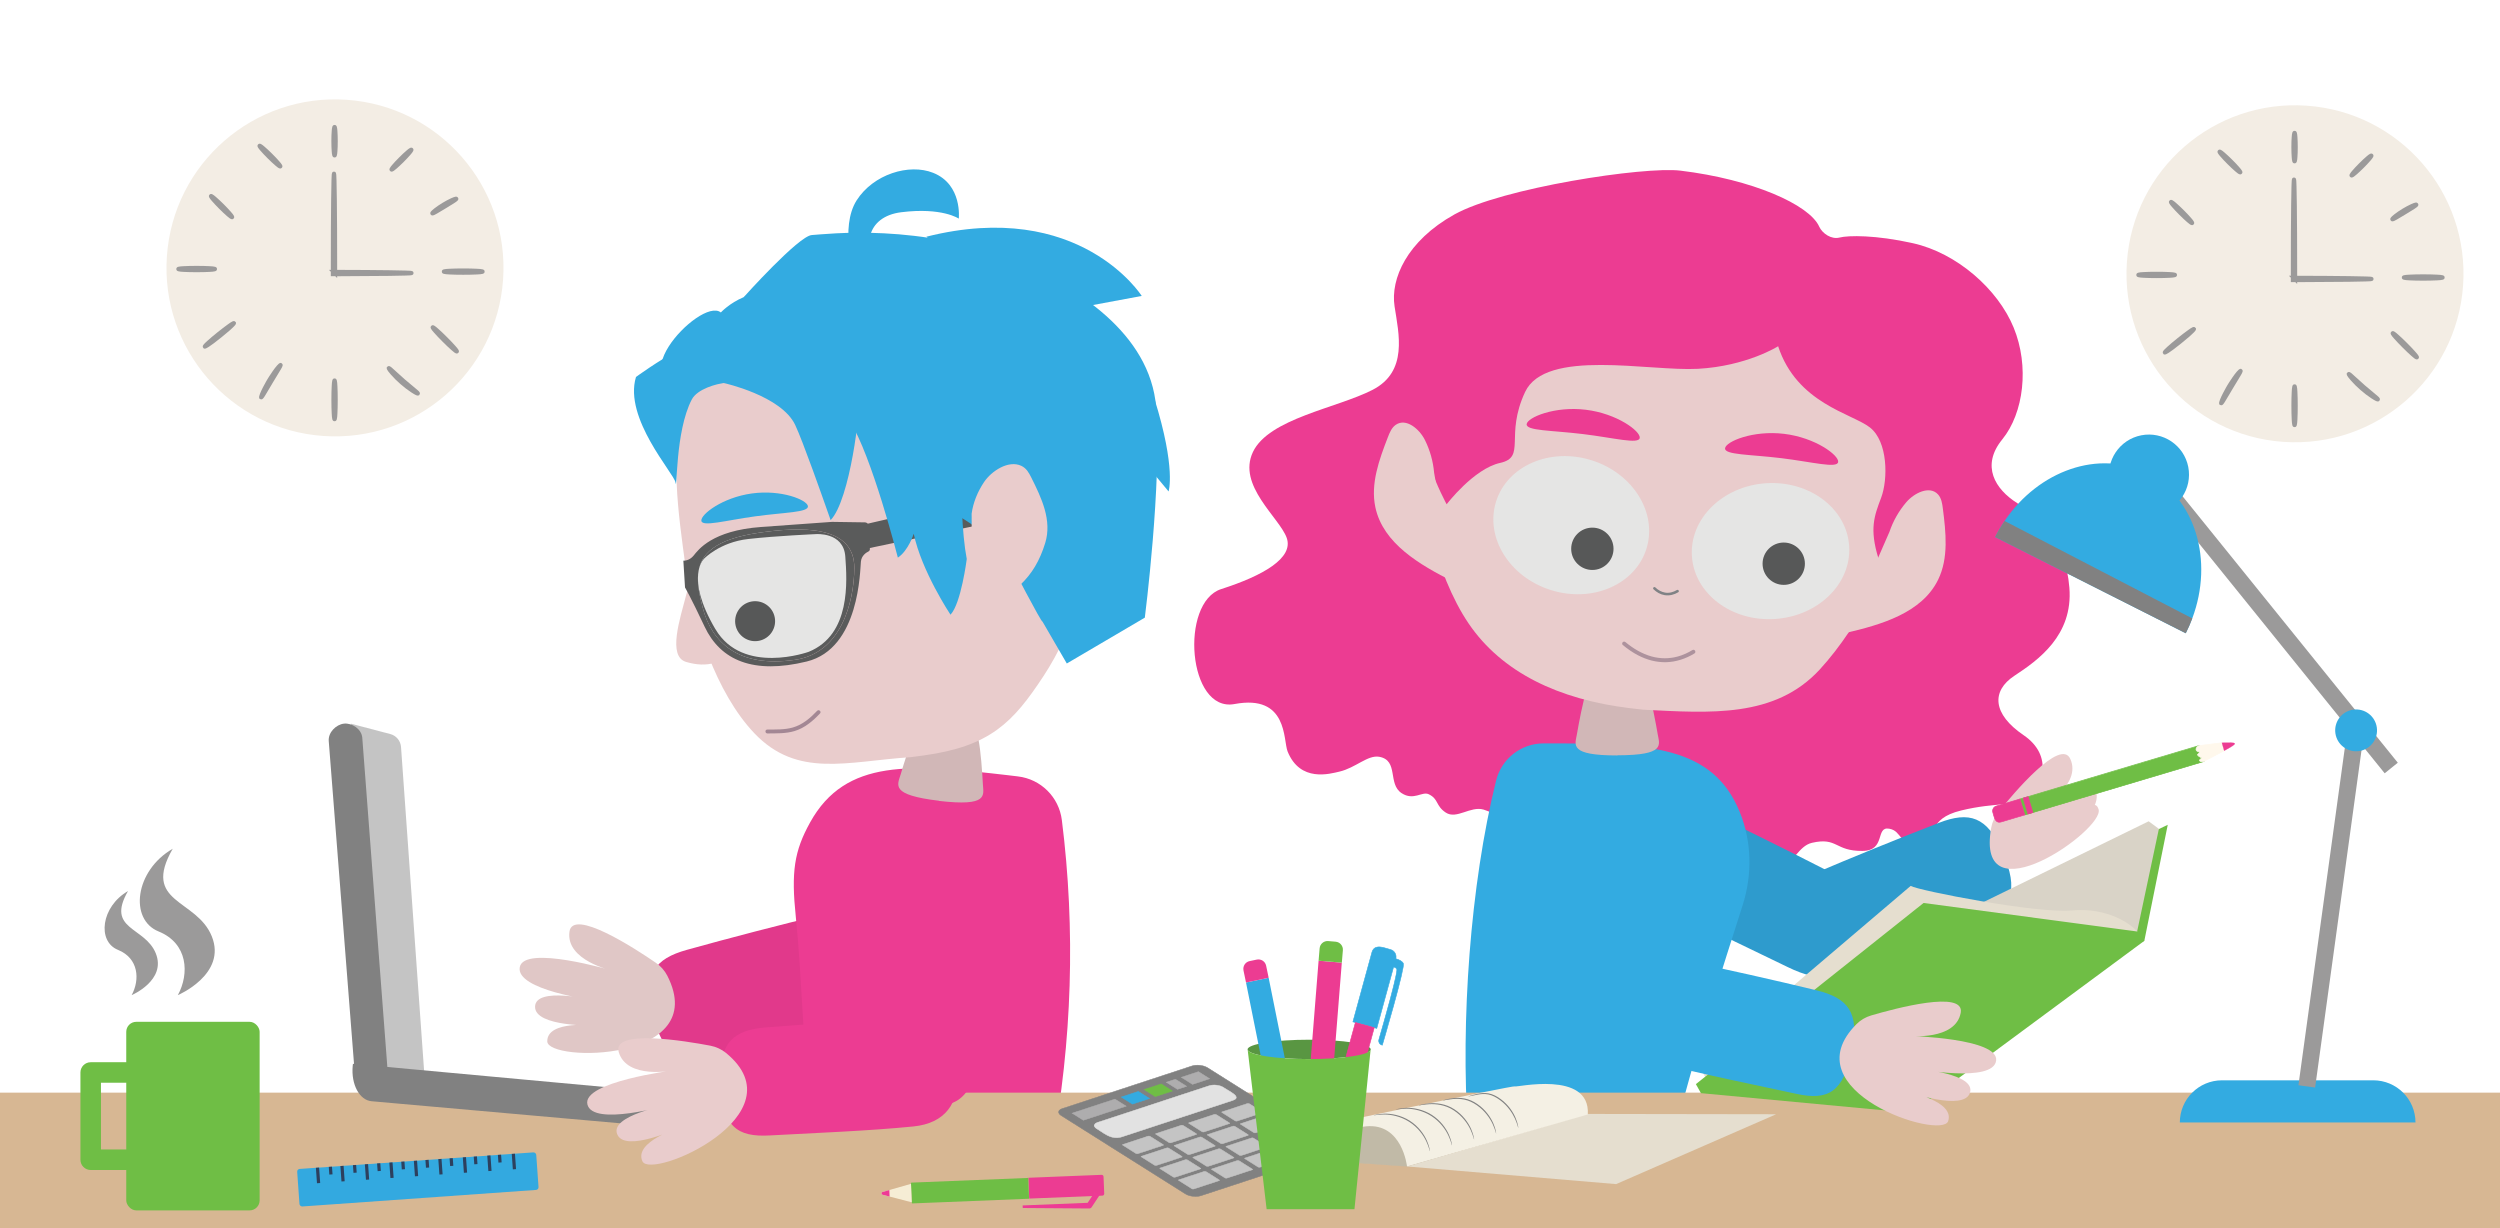 <?xml version="1.0" encoding="UTF-8"?> <svg xmlns="http://www.w3.org/2000/svg" xmlns:xlink="http://www.w3.org/1999/xlink" id="Layer_1" viewBox="0 0 962.6 472.99"><defs><style> .cls-1 { fill: none; } .cls-2 { opacity: .59; } .cls-2, .cls-3 { fill: #73596f; } .cls-3 { opacity: .5; } .cls-4 { fill: #aeadae; } .cls-5 { fill: #ec3c92; } .cls-6 { fill: #33a9e0; } .cls-7 { fill: #e1398b; } .cls-8 { fill: #5a5b5b; } .cls-9 { fill: #fff8ec; } .cls-10 { fill: #ee3b95; } .cls-11 { fill: #e5e5e4; } .cls-12 { fill: #599642; } .cls-13 { fill: #c4c4c4; } .cls-14 { fill: #6ebe45; } .cls-15 { filter: url(#drop-shadow-90); } .cls-16 { filter: url(#drop-shadow-86); } .cls-17 { filter: url(#drop-shadow-89); } .cls-18 { filter: url(#drop-shadow-87); } .cls-19 { filter: url(#drop-shadow-85); } .cls-20 { filter: url(#drop-shadow-88); } .cls-21 { fill: #f4f0e4; } .cls-22 { fill: #575858; } .cls-23 { fill: #d7b793; } .cls-24 { fill: #f6edd5; } .cls-25 { fill: #33abe1; } .cls-26 { fill: #808285; } .cls-27, .cls-28 { fill: #e9cccc; } .cls-29 { fill: #e5decf; } .cls-30 { fill: #818181; } .cls-31 { fill: #9b9a9a; } .cls-32 { fill: #e2e2e2; } .cls-33 { fill: #2e9bcd; } .cls-34 { fill: #d9d3c7; } .cls-35 { fill: #2d405e; } .cls-36 { fill: #6fbe45; } .cls-37 { fill: #c1baa7; } .cls-38 { fill: #e0c7c6; } .cls-39 { fill: #d1b7b7; } .cls-28 { filter: url(#drop-shadow-84); } .cls-40 { fill: #f3ede4; } </style><filter id="drop-shadow-84" x="359.1" y="163.52" width="59.28" height="87.84" filterUnits="userSpaceOnUse"><feOffset dx="2.83" dy="-5.67"></feOffset><feGaussianBlur result="blur" stdDeviation="5"></feGaussianBlur><feFlood flood-color="#000" flood-opacity=".22"></feFlood><feComposite in2="blur" operator="in"></feComposite><feComposite in="SourceGraphic"></feComposite></filter><filter id="drop-shadow-85" x="570.78" y="291.92" width="212.88" height="156.48" filterUnits="userSpaceOnUse"><feOffset dx="7" dy="7"></feOffset><feGaussianBlur result="blur-2" stdDeviation="5"></feGaussianBlur><feFlood flood-color="#00538e" flood-opacity=".3"></feFlood><feComposite in2="blur-2" operator="in"></feComposite><feComposite in="SourceGraphic"></feComposite></filter><filter id="drop-shadow-86" x="24.1" y="386.52" width="82.8" height="86.64" filterUnits="userSpaceOnUse"><feOffset dx="5.67" dy="5.67"></feOffset><feGaussianBlur result="blur-3" stdDeviation="2.27"></feGaussianBlur><feFlood flood-color="#231f20" flood-opacity=".2"></feFlood><feComposite in2="blur-3" operator="in"></feComposite><feComposite in="SourceGraphic"></feComposite></filter><filter id="drop-shadow-87" x="209.02" y="302.87" width="204.96" height="162.72" filterUnits="userSpaceOnUse"><feOffset dx="-2.83" dy="5.67"></feOffset><feGaussianBlur result="blur-4" stdDeviation="5.67"></feGaussianBlur><feFlood flood-color="#000" flood-opacity=".3"></feFlood><feComposite in2="blur-4" operator="in"></feComposite><feComposite in="SourceGraphic"></feComposite></filter><filter id="drop-shadow-88" x="459.09" y="414.53" width="227.67" height="44.22" filterUnits="userSpaceOnUse"><feOffset dx="2.83" dy="2.83"></feOffset><feGaussianBlur result="blur-5" stdDeviation=".85"></feGaussianBlur><feFlood flood-color="#231f20" flood-opacity=".25"></feFlood><feComposite in2="blur-5" operator="in"></feComposite><feComposite in="SourceGraphic"></feComposite></filter><filter id="drop-shadow-89" x="400.66" y="403.08" width="120.24" height="64.8" filterUnits="userSpaceOnUse"><feOffset dx="5.67" dy="5.67"></feOffset><feGaussianBlur result="blur-6" stdDeviation="2.27"></feGaussianBlur><feFlood flood-color="#231f20" flood-opacity=".2"></feFlood><feComposite in2="blur-6" operator="in"></feComposite><feComposite in="SourceGraphic"></feComposite></filter><filter id="drop-shadow-90" x="471.74" y="355.32" width="75.84" height="117.36" filterUnits="userSpaceOnUse"><feOffset dx="5.67" dy="5.67"></feOffset><feGaussianBlur result="blur-7" stdDeviation="2.27"></feGaussianBlur><feFlood flood-color="#231f20" flood-opacity=".2"></feFlood><feComposite in2="blur-7" operator="in"></feComposite><feComposite in="SourceGraphic"></feComposite></filter></defs><path id="hair" class="cls-5" d="M700.44,87.19c-3.88-8.4-25.62-18.13-53.44-21.49-13.94-1.69-68.7,6.66-87.01,16.88-18.31,10.22-24.65,24.8-23.03,35.37,1.62,10.57,5.25,25.12-8.47,32.16-13.72,7.05-39.93,11.03-46.06,23.92-6.13,12.89,10.21,25.25,13,33.06,2.79,7.81-9.24,14.6-25.22,19.73-15.98,5.14-12.91,47.64,5.14,44.26,20.62-3.86,18.69,13.93,20.42,18.24,4.84,12.05,16.37,8.61,19.97,7.78,6.23-1.44,10.92-6.53,15.37-5.7,7.53,1.41,3.11,10.41,8.56,13.99,4.63,3.04,7.88-.79,10.43.42,3.89,1.84,2.6,4.43,6.59,7.07,4.14,2.74,9.52-2.63,14.53-1.16,10.45,3.08,8.48,12.39,15.84,12.72,14.7.68,6.64,10.21,26.96,12.68,12.11,1.47,13.65-8.45,20.66-7.6,12.45,1.51,10.06,8.2,21.49,8.37,9.46.13,7.79-6,15.34-6.43,7.74-.44,8.3,2.99,13.53,2.18,5.69-.88,7.29-7.88,12.63-9.12,9.88-2.29,8.77,3.24,19.46,3.12,9.15-.1,4.85-9.52,10.27-8.56,5.23.92,2.99,6.36,11.7,4.87,7.56-1.29,2.37-8.57,16.05-11.89s20.17-1.27,25.63-5.18c5.45-3.9,10.21-15.77-1.67-23.85-11.88-8.08-12.47-16.93-3.45-22.86,9.02-5.93,22.63-15.47,21.13-33.91-1.49-18.44-11.63-27.2-20.11-32.55-8.48-5.36-14.03-14.33-5.73-24.52,8.29-10.19,10.48-28.18,4.4-43.03-6.08-14.84-21.9-28.74-38.79-32.51-14.35-3.21-24.87-3.05-28.29-2.18-3.1.79-6.57-1.5-7.85-4.28Z"></path><g><path class="cls-33" d="M715.13,362.45c5.88-13.53,1.74-20.43-11.17-27.03-16.91-8.65-38.06-19.09-55.56-27.4-13.16-6.25-23.06-.08-27.52,10.19-4.46,10.27-1.51,19.61,10.86,26.21,17.46,9.31,38.77,19.27,56.6,27.94,13.07,6.35,20.26,5.14,26.79-9.91Z"></path><g><path class="cls-33" d="M771.04,328c-5.91-13.72-12.86-15.66-24.44-11.19-15.17,5.86-33.87,13.47-49.13,19.99-11.47,4.9-12.76,16.27-8.27,26.69,4.49,10.41,12.43,14.93,23.71,10.83,15.92-5.78,34.39-13.84,50.07-20.34,11.5-4.76,14.63-10.71,8.06-25.98Z"></path><path id="_x5B_Replace_x5D_" class="cls-27" d="M786.01,310.81s16.36-11.51,16.91-8.97c1.84,8.54-9.97,12.84-9.97,12.84,0,0,11.78-17.12,14.14-9.77,2.36,7.36-12.7,19.91-12.7,19.91,0,0,11.41-20.95,13.66-13.15s-47.83,42.95-41.34,6.98c.39-2.16,1.34-4.19,2.71-5.91,5.98-7.44,24.02-28.79,27.74-20.51,4.48,9.95-11.15,18.57-11.15,18.57h0Z"></path></g></g><path class="cls-25" d="M669.84,312.57c-10.42-25.51-35.14-26.25-72.06-26.34h0s-.09,0-.14,0c-.5,0-.99,0-1.49,0-.5,0-.98,0-1.48,0-.05,0-.09,0-.14,0h0s-.15,0-.15,0c-8.67-.01-16.23,5.89-18.32,14.31-10.01,40.29-13.65,92.94-10.85,134.37.65,9.56,8.28,17.15,17.85,17.78,3.79.25,8.03.37,12.77.36,2.23.17,7.94.19,7.94.19,35.93.07,37.9-3.79,41.3-17.76,6.29-25.84,19.02-65.32,25.93-86.98,3.75-11.75,3.52-24.49-1.15-35.91Z"></path><g id="neck"><path class="cls-39" d="M638.28,282.68c-.67-3.94-2.3-12.78-3.68-16.69-.49-1.39.03-4.75-11.99-4.75v.06c-11.77.04-11.27,3.36-11.76,4.75-1.37,3.91-3,12.75-3.68,16.69-.71,4.13-3.14,8.14,15.67,8.14v-.06c18.55-.03,16.14-4.02,15.44-8.14Z"></path></g><g id="bg"><path class="cls-27" d="M728.63,127.44c-9.15-26.54-39.26-40.09-76.22-44.58l-.02.17c-36.82-4.41-69.16,1.56-84.35,25.07-10.28,15.91-17.42,33.55-20.57,59.42-2.55,21.03,5.28,53.84,18.03,72.59,12.75,18.74,34.55,29.21,61.98,32.55l5.18.6c25.85,1.29,50.72,3.29,68.01-15.47,15.37-16.66,31.15-46.7,33.7-67.72,3.14-25.86.43-44.71-5.74-62.61Z"></path></g><path class="cls-5" d="M684.65,133.32s-12.08,7.66-30.9,8.69c-18.82,1.03-58.63-7.95-66.53,8.93-7.89,16.88.55,25.06-9.61,27.3-10.16,2.24-20.59,15.93-20.59,15.93,0,0-14.93-26.95-11.04-47.94,3.9-20.99,24.7-51.65,49.13-60.3,24.43-8.65,68.17-9.56,88.5-1.28,20.33,8.28,27.5,14.71,38.37,25.15,10.87,10.45,24.45,66.29,21.1,75.42-1.71,4.64-3.23,7.81-4.32,9.8s-1.91,4.34-2.25,6.68c-1.05,7.14-3.41,22.07-5.74,28.02,0,0-3.94-3.21-7.49-14.69-3.55-11.49-1.61-16.34,1.05-23.43,2.66-7.09,2.63-21.61-4.36-27.03-6.98-5.41-28.11-9.22-35.32-31.26Z"></path><g id="right_ear"><path class="cls-27" d="M727.51,204.79c1.41-4.15,3.6-8.02,6.44-11.36,3.11-3.67,9.1-6.6,12.3-3.02,1.28,1.43,1.58,3.46,1.82,5.36,1.18,9.22,2.27,19.05-1.8,27.41-6.25,12.82-21.91,17.37-35.8,20.57"></path></g><g id="left_ear"><path class="cls-27" d="M552.19,182.01c-.38-4.36-1.58-8.65-3.53-12.57-2.14-4.3-7.26-8.59-11.22-5.88-1.58,1.08-2.36,2.98-3.05,4.77-3.35,8.67-6.76,17.95-4.81,27.04,2.99,13.94,17.11,22.11,29.84,28.54"></path></g><path class="cls-26" d="M637.37,226.18c1.03,1.01,2.31,1.74,3.74,1.99,1.6.28,3.19-.17,4.56-.99.56-.33,1.07.54.51.87-1.58.95-3.38,1.4-5.21,1.11-1.64-.25-3.13-1.12-4.31-2.27-.47-.46.25-1.17.71-.71h0Z"></path><g id="Right_eyeball"><ellipse class="cls-11" cx="604.98" cy="202.21" rx="26.19" ry="30.34" transform="translate(230.13 718.32) rotate(-72.49)"></ellipse></g><circle id="_x2B_Right_pupil" class="cls-22" cx="613.12" cy="211.31" r="8.15"></circle><g id="eyeball"><ellipse class="cls-11" cx="681.72" cy="212.24" rx="30.34" ry="26.19" transform="translate(-12.15 43.91) rotate(-3.66)"></ellipse></g><circle id="_x2B__Left_Pupil" class="cls-22" cx="686.81" cy="217.05" r="8.15"></circle><path id="left_eyebrow" class="cls-5" d="M587.83,163.31c-.31,2.59,9.6,2.36,21.63,3.82,12.02,1.46,21.6,4.05,21.91,1.47.31-2.59-8.75-9.37-20.78-10.83-12.02-1.46-22.45,2.96-22.77,5.54Z"></path><path id="right_eyebrow" class="cls-5" d="M707.76,177.88c-.31,2.59-9.89,0-21.91-1.47-12.02-1.46-21.94-1.24-21.63-3.82s10.74-7,22.77-5.54c12.02,1.46,21.09,8.24,20.78,10.83Z"></path><g id="Mouth"><path class="cls-3" d="M625.89,247.26c2.95,2.44,6.31,4.47,10.02,5.5,3.31.91,6.79.94,10.11.02,1.99-.55,3.87-1.41,5.64-2.48.84-.51,1.6.8.76,1.31-3.27,1.98-6.96,3.25-10.81,3.36s-7.52-.91-10.87-2.64c-2.12-1.1-4.08-2.47-5.92-4-.32-.26-.27-.8,0-1.07.31-.31.76-.26,1.07,0h0Z"></path></g><g><g><rect class="cls-36" x="777.18" y="297.22" width="72.05" height="6.4" transform="translate(-51.96 245.19) rotate(-16.62)"></rect><path class="cls-36" d="M777.6,307.57l69.17-20.65.13-.04,1.91,6.38-69.17,20.65-.13.04-1.91-6.38ZM846.72,287.21l-68.79,20.54,1.75,5.87,68.79-20.54-1.75-5.87Z"></path></g><g><path class="cls-5" d="M767.32,312.81c.51,1.57.77,4.33,3.14,3.7,0,0,9.14-2.73,9.14-2.73l-1.83-6.13-9.14,2.73c-1.03.31-1.62,1.39-1.31,2.43Z"></path><path class="cls-5" d="M767.43,313.67c-.08-.29-.15-.57-.23-.82h0c-.16-.54-.1-1.1.16-1.59s.7-.85,1.24-1.01l9.26-2.77,1.91,6.38-8.87,2.65c-.21.06-.33.1-.4.11h0c-.25.07-.48.1-.69.1-1.55,0-2.01-1.69-2.38-3.07ZM777.68,307.83l-9.01,2.69c-.46.14-.85.45-1.08.88-.23.43-.28.92-.14,1.38.08.25.16.53.24.83.41,1.54.88,3.28,2.74,2.79.03,0,7.9-2.36,9.01-2.69l-1.75-5.87Z"></path></g><g><rect class="cls-5" x="779.88" y="306.88" width="1.97" height="6.4" transform="translate(-56.07 236.34) rotate(-16.62)"></rect><path class="cls-5" d="M778.84,307.2l2.14-.64,1.91,6.38-2.14.64-1.91-6.38ZM780.8,306.89l-1.63.49,1.75,5.87,1.63-.49-1.75-5.87Z"></path></g><g><path class="cls-9" d="M848.38,293.26c.26-.08,8.03-4.19,8.03-4.19l-.88-3.08-8.98,1.13c-1.39.91-1.41,2.23.52,2.45l-.96,1.02c.25.66,1.63,1.22,1.63,1.22l-.87.86c.25.9,1.51.57,1.51.57Z"></path><path class="cls-9" d="M846.74,292.72l-.02-.08.78-.78c-.4-.18-1.31-.66-1.52-1.22l-.03-.08.84-.89c-1.01-.18-1.28-.66-1.35-.95-.13-.55.26-1.21,1.03-1.71l.03-.02,9.12-1.15.94,3.29-.1.05c-.8.42-7.79,4.12-8.06,4.2h0c-.14.04-.32.07-.52.07-.46,0-.99-.16-1.15-.73ZM856.25,289l-.82-2.86-8.84,1.12c-.65.43-.99.97-.89,1.41.1.41.6.7,1.37.78l.26.03-1.08,1.15c.25.47,1.17.93,1.52,1.07l.19.08-.95.95c.25.66,1.23.43,1.32.41.25-.09,4.83-2.5,7.91-4.13Z"></path></g><g><path class="cls-5" d="M856.41,289.07c5.96-3.24,5.12-3.21-.89-3.07l.89,3.07Z"></path><path class="cls-5" d="M855.47,285.95h.11c3.21-.08,4.81-.11,4.94.34.11.4-.85,1.05-4.08,2.81l-.05.03-.92-3.18ZM855.58,286.04l.86,2.97c2.6-1.42,4.09-2.31,3.99-2.69-.07-.25-.84-.32-2.19-.32-.73,0-1.62.02-2.65.04Z"></path></g></g><g><g><path class="cls-7" d="M312.94,378.19c-9-12.15-7.34-19.26,2.08-27.2,12.34-10.41,27.89-23.05,40.84-33.21,9.74-7.64,20.17-3.02,27,6.2,6.83,9.22,6.91,18.5-2.04,26.38-12.63,11.11-28.46,23.32-41.6,33.86-9.63,7.73-16.27,7.49-26.28-6.03Z"></path><g><path class="cls-7" d="M251.21,389.91c-3.55-14.9.97-20.75,13.23-24.17,16.06-4.48,36.09-9.69,52.63-13.68,12.43-3,20.46,5.56,23.15,16.87,2.69,11.31-1.07,19.89-12.85,23.43-16.63,5-36.74,9.7-53.62,13.97-12.37,3.13-18.59.16-22.54-16.41Z"></path><path id="_x5B_Replace_x5D_-2" data-name="_x5B_Replace_x5D_" class="cls-38" d="M235.7,373.71s-33.97-10.11-35.57-1.3c-1.6,8.81,28.31,12.69,28.31,12.69,0,0-22.27-5.41-22.42,2.51-.15,7.92,23.24,7.25,23.24,7.25,0,0-18.63-2.22-18.54,6.11.09,8.08,63.23,8.15,46.24-25.25-1.02-2.01-2.55-3.72-4.41-5-8.06-5.53-32.08-21.17-33.29-11.95-1.45,11.1,16.43,14.94,16.43,14.94h0Z"></path></g></g><path class="cls-5" d="M311.93,316.65c13.69-24.71,38.94-22.48,76.54-18.12h0s.1.01.14.02c.51.06,1.01.12,1.51.18.5.06,1,.12,1.51.18.05,0,.1.01.14.02h0s.16.02.16.02c8.83,1.03,15.81,7.96,16.92,16.78,5.32,42.22,3.96,85.29-3.89,127.13-1.81,9.66-10.5,16.46-20.31,15.94-3.89-.21-8.22-.59-13.05-1.18-2.29-.1-19.2-2.06-19.2-2.06-36.59-4.26-38.13-8.44-39.9-23.06-3.29-27.06-3.65-56.23-6.08-79.41-1.82-17.41-.63-25.36,5.5-36.42Z"></path><g id="neck-2" data-name="neck"><path class="cls-39" d="M346.79,298.2c1.15-3.93,3.86-12.75,5.73-16.56.67-1.36.54-4.84,12.77-3.41v.06c11.97,1.44,11.07,4.76,11.4,6.23.94,4.14,1.55,13.34,1.76,17.43.23,4.29,2.23,8.66-16.92,6.43v-.06c-18.87-2.24-15.95-6.01-14.75-10.12Z"></path></g><g><path class="cls-27" d="M264.35,228.55c-2.49,9.66-7.45,24.21-.14,26.33,7.94,2.3,13.89.86,23.99-6.98,10.1-7.84,14.55-11.8,9.48-18.34-5.07-6.53-30.14-13.39-33.32-1.01Z"></path><path class="cls-27" d="M263.64,158.72c8.25-25.19,41.53-36.58,76.37-41.37l.02.16c34.7-4.71,43.66,2.87,58.35,24.84,9.94,14.87,16.95,31.42,20.29,55.8,2.72,19.82-5.11,44.28-16.87,62.16-11.76,17.88-20.49,27.05-46.35,30.6l-4.88.64c-24.38,1.6-43.52,8.21-60.13-9.24-14.75-15.51-23.54-42.73-26.26-62.54-3.35-24.38-6.11-44.05-.55-61.05Z"></path><g><path class="cls-11" d="M305.4,254.05c-21.88,3.17-32.03-6.81-35.5-20.02-3.47-13.21-4.9-25.11,21.8-28.96,15.66-2.26,36.73-3.19,36.57,13.73-.13,13.04-5.07,32.66-22.87,35.24Z"></path><path class="cls-1" d="M268.82,220.98s0,.03,0,.04c0-.01,0-.03,0-.04Z"></path><path class="cls-22" d="M295.01,232.77c3.54,2.35,4.5,7.13,2.15,10.67-2.35,3.54-7.13,4.5-10.67,2.15-3.54-2.35-4.5-7.13-2.15-10.67,2.35-3.54,7.13-4.5,10.67-2.15Z"></path><path class="cls-8" d="M263.77,226.22s2.3,3.93,7.51,15.02c6.15,13.08,18.82,18.48,39.33,13.47,20.51-5.01,20.52-35.43,20.88-38.55.26-2.23,1.96-3.36,2.9-3.82.37-.18.59-.58.55-.99l-.68-9.35c-.05-.5-.72-.87-1.22-.87l-12.65-.19-27.34,1.97c-18.86,1.36-24.2,8.8-25.96,10.99-1.75,2.18-3.97,1.97-3.97,1.97l.64,10.35ZM268.82,221.02s0-.03,0-.04c.74-7.46,6.21-13.37,23.57-15.88,15.66-2.26,36.73-3.19,36.57,13.73-.13,13.04-5.07,32.66-22.87,35.24-21.88,3.17-32.03-6.81-35.5-20.02-1.21-4.6-2.17-9.04-1.78-13.04Z"></path><path class="cls-8" d="M275.47,242.25c10.55,17.9,35.9,8.73,35.9,8.73,16.28-6.61,14.79-27.23,14.1-36.73-.69-9.5-11.35-8.59-11.35-8.59,0,0-15.09.65-26.03,1.88-10.93,1.23-16.95,7.54-16.95,7.54-.72.69-2,2.55-2.34,5.9.74-7.46,6.21-13.37,23.57-15.88,15.66-2.26,36.73-3.19,36.57,13.73-.13,13.04-5.07,32.66-22.87,35.24-21.88,3.17-32.03-6.81-35.5-20.02-1.21-4.6-2.17-9.04-1.78-13.04-.42,4.34.73,11.17,6.65,21.23Z"></path><path class="cls-8" d="M329.89,212.06l54.79-11.52s14.99-1.67,7.95,17.34c-4.09,11.03,6.53,5.5,8.3-4.81s-4.62-21.44-15.49-21.36c-10.87.08-57.37,11.37-57.37,11.37l1.82,8.98Z"></path></g><g><path class="cls-25" d="M328.94,106.13s-5.73-18.58.9-28.98c6.44-10.09,20.2-14.29,29.45-10.61,11.36,4.52,9.88,17.64,9.88,17.64,0,0-6.4-4.43-22.16-2.46-13.46,1.68-15.9,13.87-7.17,24.11l-10.91.29Z"></path><path class="cls-25" d="M271.17,148.07c37.12-4.47,55.96,13.97,55.96,13.97,8.49,13.1,18.58,52.67,18.58,52.67,4.07-2.68,6.11-9.21,6.11-9.21,2.99,14.39,14.16,31.18,14.16,31.18,4.08-4.27,6.26-21.44,6.26-21.44-3.85-19.89-1.39-64.38-1.39-64.38-4.43-10.76-57.38-34.56-70.62-37.67-5.37-1.26-10.11-.33-13.86,1.22-5.49,2.28-8.82,5.9-8.82,5.9-7.95-6.44-43.5,32.23-6.38,27.76Z"></path><path class="cls-25" d="M244.87,145.16s33.09-24.49,39.53-14.18l.16.26c2.46,3.93,4.17,6.91,4.66,7.75l.08.14.06.11-.08.06s0,0,.01,0c.05-.04.1-.07.16-.09,0-.01.02-.01.03-.01,5.69-3.35,13.06-6.21,20.78-5.24,16.56,2.08,19.28,16.82,20.28,19.84.99,3.02-3.19,38.66-10.72,46.48,0,0-.29-.82-.78-2.24-2.44-6.95-9.9-28.14-12.85-34.4-5.32-11.3-27.51-16.16-27.51-16.16-2.7.34-10.14,2.21-12.31,6.34-6.51,12.39-5.54,36.52-6.29,31.9-.57-3.46-19.99-24.66-15.21-40.53Z"></path></g><path class="cls-25" d="M286.37,114.41s21.18-23.64,26.23-23.91c5.05-.27,42.55-5.08,79.85,10.77,21.25,9.03,50.44,26.72,52.72,55.64,2.28,28.92-4.37,80.91-4.37,80.91l-30.04,17.65-9.39-16.18c-.21.81-12.33-22.54-12.33-22.54,0,0-8.1-11.61-20-18.03-11.9-6.42-30.94-27.4-54.52-47.89-23.58-20.49-28.15-36.41-28.15-36.41Z"></path><path class="cls-25" d="M311.08,194.89c.33,2.44-9.03,2.37-20.36,3.93-11.33,1.56-20.34,4.14-20.67,1.71-.33-2.44,8.13-8.98,19.46-10.53,11.33-1.56,21.24,2.46,21.58,4.9Z"></path><path class="cls-2" d="M314.64,273.69c-2.64,2.79-5.63,5.36-9.39,6.43-3.17.9-6.55.75-9.82.79-.97.01-.9,1.51.06,1.5,3.48-.04,7.06.09,10.43-.92,3.91-1.17,7.07-3.87,9.82-6.78.66-.7-.44-1.72-1.11-1.01h0Z"></path><path class="cls-28" d="M371.29,203.43c.58-4.16,2.21-8.31,4.78-12.15,2.81-4.21,9.4-8.59,14.36-6.24,1.98.94,2.91,2.69,3.75,4.35,4.04,8.03,8.13,16.65,5.43,25.39-4.14,13.42-11.89,20.26-28.16,27.13"></path><path class="cls-25" d="M356.68,91.14c59.11-14.85,82.93,22.81,82.93,22.81l-21.22,3.95s17.81,8.95,26.16,35.79c8.35,26.84,5.4,35.53,5.4,35.53l-20.48-24.65-72.78-73.44Z"></path></g><path class="cls-30" d="M312.5,432.48s-6.45,13.95-11.73,30.56c-6.13,19.32-11.79,44.84-11.79,44.84l53.36,9.17,5.17-24.41,2.17.3.95,27.41,56.89,3.4s-.35-47.68-.98-62.26c-.83-19.35-1.21-18.76-1.21-18.76l-92.81-10.24Z"></path></g><rect class="cls-23" x="-37.99" y="420.7" width="1007.03" height="78.23" transform="translate(931.05 919.64) rotate(-180)"></rect><g><polygon class="cls-36" points="825.65 362.26 834.67 317.58 759.74 353.44 813.31 366.79 825.65 362.26"></polygon><polygon class="cls-34" points="822.89 358.61 831.26 319.14 827.32 316.23 761.78 348.28 822.89 358.61"></polygon><path class="cls-29" d="M824.1,360.18c-2.9-4.61-13.08-10.89-26.38-9.62-13.3,1.27-59-7.64-62.04-9.45-4.24,3.65-81.47,69.31-81.47,69.31l3.21,5.82,166.68-56.06Z"></path><polygon class="cls-36" points="652.98 417.43 654.93 420.91 736.03 428.51 825.65 362.26 823.69 358.77 740.64 347.69 652.98 417.43"></polygon></g><g><path class="cls-25" d="M839.33,432.2h90.73c0-8.97-7.27-16.24-16.25-16.24h-58.24c-8.97,0-16.25,7.27-16.25,16.25h0Z"></path><rect class="cls-31" x="894.35" y="280.76" width="6.49" height="138.21" transform="translate(1739.18 818.73) rotate(-172.17)"></rect><rect class="cls-31" x="874.04" y="172.82" width="6.49" height="138.21" transform="translate(1711.77 -121.11) rotate(141.07)"></rect><path class="cls-25" d="M899.22,282.34c.62,4.4,4.69,7.47,9.09,6.86,4.41-.62,7.48-4.69,6.86-9.09-.62-4.41-4.69-7.48-9.09-6.86-4.41.62-7.48,4.69-6.86,9.09Z"></path><g><path class="cls-25" d="M812.29,185.71c1.64,8.36,9.74,13.81,18.1,12.18,8.36-1.64,13.81-9.74,12.18-18.1-1.64-8.36-9.74-13.81-18.1-12.18-8.36,1.64-13.81,9.74-12.18,18.1Z"></path><path class="cls-25" d="M768.21,206.77l73.39,37.06c.95-1.89,1.79-3.79,2.51-5.72,8.36-22.34,1.21-46.47-17.45-55.89-18.42-9.3-41.72-1.07-54.83,18.38-1.31,1.95-2.53,4.01-3.62,6.18Z"></path><path class="cls-30" d="M768.21,206.77l73.39,37.06c.95-1.89,1.79-3.79,2.51-5.72l-72.27-37.52c-1.31,1.95-2.53,4.01-3.62,6.18Z"></path></g></g><g class="cls-19"><path class="cls-25" d="M640.53,393.83c12.54-7.75,13.09-15.78,6.25-28.57-8.95-16.75-20.36-37.39-29.99-54.2-7.24-12.64-18.89-13.23-28.41-7.34-9.52,5.89-12.43,15.24-6.04,27.72,9.02,17.61,20.84,37.95,30.53,55.24,7.1,12.67,13.7,15.78,27.66,7.15Z"></path><g><path class="cls-25" d="M706.1,397.44c2.97-14.64-1.62-20.2-13.68-23.13-15.8-3.84-35.5-8.27-51.75-11.63-12.22-2.52-19.76,6.08-22.02,17.2s1.69,19.35,13.29,22.42c16.37,4.34,36.13,8.26,52.72,11.87,12.16,2.65,18.13-.45,21.44-16.73Z"></path><path id="_x5B_Replace_x5D_-3" data-name="_x5B_Replace_x5D_" class="cls-27" d="M728.21,391.87s34.56.89,33.38,9.54c-1.18,8.65-30.09,3.2-30.09,3.2,0,0,22.29,1.71,20.03,9.1-2.26,7.39-23.75-.3-23.75-.3,0,0,17.95,3.58,15.34,11.27-2.53,7.47-61.1-11.56-35.25-37.39,1.56-1.56,3.49-2.68,5.6-3.3,9.15-2.69,36.15-9.94,34.49-1.01-2.01,10.73-19.75,8.89-19.75,8.89h0Z"></path></g></g><g><g class="cls-16"><path class="cls-36" d="M29.25,444.83h13.68c2.18,0,3.95-1.77,3.95-3.95s-1.77-3.95-3.95-3.95h-9.73v-25.7h9.73c2.18,0,3.95-1.77,3.95-3.95s-1.77-3.95-3.95-3.95h-13.68c-2.18,0-3.95,1.77-3.95,3.95v33.6c0,2.18,1.77,3.95,3.95,3.95Z"></path><rect class="cls-36" x="42.94" y="387.77" width="51.36" height="72.61" rx="3.86" ry="3.86"></rect></g><path class="cls-31" d="M68.48,383.17s18.94-8.05,13.08-22.62c-5.86-14.57-27.17-12.65-15.05-33.75-14.62,8.44-16.81,27.24-5.46,31.84,11.35,4.6,11.93,16.26,7.43,24.52Z"></path><path class="cls-31" d="M50.69,383.17s13.47-5.72,9.3-16.08c-4.17-10.36-19.32-8.99-10.7-24-10.39,6-11.96,19.37-3.88,22.64,8.07,3.27,8.49,11.56,5.28,17.44Z"></path></g><g><path class="cls-13" d="M150.27,282.64l-15.19-4,10.3,137.31,18.22.61-9.19-128.94c-.17-2.38-1.83-4.38-4.14-4.99Z"></path><g><path class="cls-30" d="M142.44,419.88c.34.03.69.03,1.04-.02,3.02-.36,6.1-3.36,5.84-6.7l-9.83-129.12c-.26-3.35-4.05-5.77-7.07-5.41-3.02.36-6.1,3.36-5.84,6.7l10.11,129.12c.23,2.95,3.18,5.19,5.75,5.43Z"></path><path class="cls-30" d="M284.13,423.27c0,.13-.02.25-.03.38h0c-.64,7.06-4.94,12.44-9.59,12.03l-131.44-11.66c-4.66-.41-7.91-6.47-7.27-13.53.03-.3.06-.59.1-.88l148.23,13.65Z"></path></g></g><g class="cls-18"><path class="cls-5" d="M353.55,417.44c-14.24-5.08-16.51-13.01-12.41-27.3,5.37-18.72,12.38-41.87,18.41-60.79,4.54-14.23,16.09-17.32,26.91-13.47,10.81,3.85,15.74,12.61,12.01,26.49-5.26,19.6-12.73,42.53-18.73,61.95-4.4,14.24-10.34,18.77-26.19,13.12Z"></path><g><path class="cls-5" d="M280.24,411.11c-.63-15.3,4.92-20.19,17.61-21.2,16.62-1.32,37.28-2.61,54.28-3.37,12.78-.57,19.02,9.36,19.5,20.98.48,11.61-4.85,19.31-17.09,20.54-17.27,1.73-37.92,2.5-55.3,3.46-12.74.71-18.28-3.4-18.99-20.42Z"></path><path id="_x5B_Replace_x5D_-4" data-name="_x5B_Replace_x5D_" class="cls-27" d="M262.1,406.47s-35.17,4.38-33.1,13.09c2.07,8.71,31.02.25,31.02.25,0,0-22.57,3.98-19.52,11.3,3.04,7.31,24.2-2.69,24.2-2.69,0,0-17.95,5.45-14.52,13.04,3.33,7.37,61.18-17.93,32.21-41.69-1.74-1.43-3.83-2.38-6.04-2.81-9.61-1.83-37.88-6.51-35.29,2.43,3.12,10.75,21.05,7.08,21.05,7.08h0Z"></path></g></g><g><path class="cls-40" d="M64.26,98.66c2.48-35.75,33.46-62.71,69.21-60.24,35.75,2.48,62.71,33.46,60.24,69.21-2.48,35.75-33.46,62.71-69.21,60.24-35.75-2.48-62.71-33.46-60.24-69.21Z"></path><g><path class="cls-31" d="M158.44,105.14c0,.05-.81.1-2.29.15-1.62.03-3.74.08-6.31.13-5.35.07-12.81.13-21.22.14h-.42s0-.42,0-.42c0-1.35,0-2.77,0-4.21,0-9.4.05-17.91.12-24.06.05-2.97.1-5.43.13-7.29.05-1.72.11-2.67.16-2.67s.11.95.16,2.67c.03,1.87.08,4.32.13,7.29.08,6.16.12,14.66.12,24.06,0,1.44,0,2.86,0,4.21l-.42-.42c8.42.01,15.87.06,21.22.14,2.57.05,4.68.09,6.31.13,1.48.05,2.29.1,2.29.15Z"></path><path class="cls-31" d="M129.84,107.09l-.73-.73c-.16,0-.33,0-.5,0h-1.23s0-1.72,0-1.72l-.73-.73h.73s0-2.98,0-2.98c0-9.09.04-17.63.12-24.07l.13-7.3c.03-.88.05-1.56.08-2.02.04-.68.09-1.45.89-1.45s.85.77.89,1.45c.03.46.05,1.13.08,2.01l.13,7.3c.08,6.47.12,15.02.12,24.08v2.98c7.73.02,14.8.06,20,.14l6.31.13c.76.02,1.35.05,1.74.07.57.04,1.35.09,1.35.89s-.78.85-1.35.89c-.39.03-.97.05-1.73.07l-6.31.13c-5.23.07-12.3.12-20.01.14v.73Z"></path></g><g><path class="cls-31" d="M128.82,48.92c.23,0,.42,2.44.42,5.45s-.19,5.45-.42,5.45-.42-2.44-.42-5.45.19-5.45.42-5.45Z"></path><path class="cls-31" d="M128.82,60.63c-.92,0-1-1.03-1.1-2.34-.08-1.05-.13-2.44-.13-3.92s.04-2.87.13-3.92c.1-1.31.18-2.34,1.1-2.34s1,1.03,1.1,2.34c.08,1.05.13,2.44.13,3.92s-.04,2.87-.13,3.92c-.1,1.31-.18,2.34-1.1,2.34Z"></path></g><g><path class="cls-31" d="M158.38,57.67c.16.16-1.4,2-3.5,4.1-2.1,2.1-3.93,3.67-4.1,3.5s1.4-2,3.5-4.1c2.1-2.1,3.93-3.67,4.09-3.5Z"></path><path class="cls-31" d="M150.79,66.1c-.2,0-.4-.08-.58-.26-.65-.65.05-1.47.86-2.42.67-.79,1.61-1.79,2.64-2.82,1.03-1.03,2.03-1.97,2.82-2.64.95-.81,1.77-1.51,2.42-.86h0c.65.65-.05,1.47-.86,2.42-.67.79-1.61,1.79-2.64,2.82-1.03,1.03-2.03,1.97-2.82,2.64-.69.59-1.31,1.12-1.84,1.12Z"></path></g><g><path class="cls-31" d="M175.66,76.56c.11.21-1.95,1.45-4.47,2.98-2.52,1.53-4.57,2.79-4.71,2.59-.13-.18,1.72-1.76,4.27-3.31,2.55-1.55,4.81-2.47,4.91-2.27Z"></path><path class="cls-31" d="M166.5,82.97c-.26,0-.48-.1-.67-.36-.14-.19-.19-.43-.14-.67.05-.23.11-.55,1.54-1.68.88-.69,1.99-1.45,3.11-2.13,1.12-.68,2.3-1.31,3.32-1.78,1.67-.75,1.97-.66,2.2-.6.23.07.42.23.53.44.39.78-.4,1.3-1.4,1.95-.75.49-1.78,1.11-2.97,1.84l-.81.49c-1.19.72-2.22,1.35-3,1.79-.67.38-1.25.7-1.71.7Z"></path></g><g><path class="cls-31" d="M185.79,104.58c0,.23-3.33.42-7.43.42s-7.43-.19-7.43-.42,3.33-.42,7.43-.42,7.43.19,7.43.42Z"></path><path class="cls-31" d="M178.36,105.8c-2,0-3.88-.04-5.3-.12-1.96-.11-2.94-.17-2.94-1.1s.98-.99,2.94-1.1c1.42-.08,3.3-.12,5.3-.12s3.88.04,5.3.12c1.96.11,2.94.17,2.94,1.1s-.98.99-2.94,1.1c-1.42.08-3.3.12-5.3.12Z"></path></g><g><path class="cls-31" d="M82.74,103.58c0,.23-3.14.42-7.02.42s-7.02-.19-7.02-.42,3.14-.42,7.02-.42,7.02.19,7.02.42Z"></path><path class="cls-31" d="M75.72,104.81c-1.89,0-3.67-.04-5.01-.12-1.82-.11-2.82-.17-2.82-1.1s1-1,2.82-1.1c1.34-.08,3.12-.12,5.01-.12s3.67.04,5.01.12c1.82.11,2.82.17,2.82,1.1s-1,1-2.82,1.1c-1.34.08-3.12.12-5.01.12Z"></path></g><g><path class="cls-31" d="M90.03,124.45c.15.17-2.22,2.33-5.3,4.81-3.08,2.48-5.69,4.34-5.83,4.16-.14-.19,2.24-2.34,5.3-4.81,3.07-2.47,5.68-4.33,5.83-4.16Z"></path><path class="cls-31" d="M78.92,134.24s-.07,0-.1,0l-.34-.04-.23-.29c-.54-.73.16-1.36,1.55-2.63,1.01-.92,2.39-2.09,3.89-3.29,1.49-1.2,2.93-2.3,4.05-3.1,1.54-1.1,2.31-1.65,2.9-.96l.23.26-.02.37c-.03.29-.08.89-5.61,5.34-4.99,4.02-5.96,4.35-6.32,4.35Z"></path></g><g><path class="cls-31" d="M108.01,140.58c.19.14-1.57,2.85-3.61,6.26-2.05,3.4-3.62,6.23-3.83,6.12-.2-.1,1.04-3.12,3.11-6.56,2.07-3.45,4.15-5.96,4.33-5.82Z"></path><path class="cls-31" d="M100.6,153.78c-.12,0-.25-.03-.38-.1l-.32-.15-.12-.36c-.35-1.17,3.17-7.13,3.21-7.19.03-.06,3.64-5.97,4.84-6.2l.35-.07.31.21c.68.5.25,1.25-.26,2.13-.37.65-.92,1.55-1.56,2.59-.48.79-1.02,1.67-1.58,2.61-.56.94-1.09,1.83-1.56,2.63-.62,1.05-1.16,1.96-1.55,2.59-.44.7-.83,1.32-1.38,1.32Z"></path></g><g><path class="cls-31" d="M128.82,161.39c-.23,0-.42-3.33-.42-7.43s.19-7.43.42-7.43.42,3.33.42,7.43-.19,7.43-.42,7.43Z"></path><path class="cls-31" d="M128.82,162.19c-.94,0-.99-.98-1.1-2.94-.08-1.42-.12-3.3-.12-5.3s.04-3.88.12-5.3c.11-1.96.17-2.94,1.1-2.94s.99.98,1.1,2.94c.08,1.42.12,3.3.12,5.3s-.04,3.88-.12,5.3c-.11,1.96-.17,2.94-1.1,2.94Z"></path></g><g><path class="cls-31" d="M160.85,151.48c-.12.19-3.03-1.48-6.13-4.2-3.11-2.7-5.16-5.36-4.99-5.5.18-.16,2.48,2.2,5.55,4.86,3.05,2.67,5.71,4.63,5.58,4.83Z"></path><path class="cls-31" d="M160.8,152.31c-.27,0-.8-.15-2.47-1.25-1.35-.89-2.82-2.01-4.14-3.17-1.32-1.15-2.64-2.45-3.7-3.67-1.58-1.81-1.58-2.18-1.58-2.42v-.37s.3-.27.3-.27c.58-.52,1.23.04,1.71.45.39.33.9.81,1.56,1.41.92.85,2.06,1.9,3.33,3.01,1.27,1.11,2.47,2.1,3.44,2.89.69.56,1.23,1.01,1.61,1.35.47.41,1.11.98.68,1.64l-.19.31-.39.07s-.09.01-.14.01Z"></path></g><g><path class="cls-31" d="M175.88,135.29c-.16.16-2.37-1.77-4.92-4.33-2.55-2.55-4.49-4.76-4.33-4.92.16-.16,2.37,1.77,4.92,4.33,2.55,2.55,4.49,4.76,4.33,4.92Z"></path><path class="cls-31" d="M175.88,136.13c-.54,0-1.19-.57-2.1-1.37-.94-.83-2.15-1.97-3.39-3.22-1.25-1.25-2.39-2.45-3.22-3.39-1.1-1.25-1.77-2.01-1.11-2.67.66-.66,1.42,0,2.67,1.11.94.83,2.15,1.97,3.39,3.22,1.25,1.25,2.39,2.45,3.22,3.39,1.1,1.25,1.77,2.01,1.11,2.67-.18.18-.37.26-.57.26Z"></path></g><g><path class="cls-31" d="M89.35,83.6c-.16.16-2.11-1.51-4.34-3.75-2.24-2.24-3.91-4.18-3.75-4.34.16-.16,2.11,1.51,4.34,3.75,2.23,2.23,3.91,4.18,3.75,4.34Z"></path><path class="cls-31" d="M89.35,84.43c-.54,0-1.17-.55-1.92-1.19-.83-.72-1.9-1.72-2.99-2.81-1.09-1.09-2.09-2.16-2.81-2.99-.89-1.03-1.59-1.84-.94-2.5.65-.66,1.47.05,2.5.93.83.72,1.9,1.72,2.99,2.81,1.09,1.09,2.09,2.16,2.81,2.99.89,1.03,1.59,1.84.94,2.5-.18.18-.37.26-.57.26Z"></path></g><g><path class="cls-31" d="M107.9,64.06c-.16.16-2.07-1.47-4.27-3.66-2.19-2.18-3.84-4.09-3.68-4.25.16-.16,2.07,1.47,4.27,3.66,2.19,2.18,3.84,4.09,3.68,4.25Z"></path><path class="cls-31" d="M107.9,64.89c-.54,0-1.16-.53-1.89-1.16-.82-.7-1.87-1.68-2.94-2.75-1.08-1.07-2.06-2.11-2.76-2.93-.88-1.01-1.57-1.81-.91-2.47.65-.65,1.45.03,2.47.9.82.7,1.87,1.68,2.94,2.75,1.08,1.07,2.06,2.11,2.76,2.93.88,1.01,1.57,1.81.92,2.47h0c-.18.18-.37.26-.58.26Z"></path></g></g><g><path class="cls-40" d="M818.94,100.93c2.48-35.75,33.46-62.71,69.21-60.24,35.75,2.48,62.71,33.46,60.24,69.21-2.48,35.75-33.46,62.71-69.21,60.24-35.75-2.48-62.71-33.46-60.24-69.21Z"></path><g><path class="cls-31" d="M913.12,107.41c0,.05-.81.1-2.29.15-1.62.03-3.74.08-6.31.13-5.35.07-12.81.13-21.22.14h-.42s0-.42,0-.42c0-1.35,0-2.77,0-4.21,0-9.4.05-17.91.12-24.06.05-2.97.1-5.43.13-7.29.05-1.72.11-2.67.16-2.67s.11.95.16,2.67c.03,1.87.08,4.32.13,7.29.08,6.16.12,14.66.12,24.06,0,1.44,0,2.86,0,4.21l-.42-.42c8.42.01,15.87.06,21.22.14,2.57.05,4.68.09,6.31.13,1.48.05,2.29.1,2.29.15Z"></path><path class="cls-31" d="M884.52,109.36l-.73-.73c-.16,0-.33,0-.5,0h-1.23s0-1.72,0-1.72l-.73-.73h.73s0-2.98,0-2.98c0-9.09.04-17.63.12-24.07l.13-7.3c.03-.88.05-1.56.08-2.02.04-.68.09-1.45.89-1.45s.85.77.89,1.45c.03.46.05,1.13.08,2.01l.13,7.3c.08,6.47.12,15.02.12,24.08v2.98c7.73.02,14.8.06,20,.14l6.31.13c.76.02,1.35.05,1.74.07.57.04,1.35.09,1.35.89s-.78.85-1.35.89c-.39.03-.97.05-1.73.07l-6.31.13c-5.23.07-12.3.12-20.01.14v.73Z"></path></g><g><path class="cls-31" d="M883.5,51.19c.23,0,.42,2.44.42,5.45s-.19,5.45-.42,5.45-.42-2.44-.42-5.45.19-5.45.42-5.45Z"></path><path class="cls-31" d="M883.5,62.9c-.92,0-1-1.03-1.1-2.34-.08-1.05-.13-2.44-.13-3.92s.04-2.87.13-3.92c.1-1.31.18-2.34,1.1-2.34s1,1.03,1.1,2.34c.08,1.05.13,2.44.13,3.92s-.04,2.87-.13,3.92c-.1,1.31-.18,2.34-1.1,2.34Z"></path></g><g><path class="cls-31" d="M913.06,59.94c.16.16-1.4,2-3.5,4.1-2.1,2.1-3.93,3.67-4.1,3.5s1.4-2,3.5-4.1c2.1-2.1,3.93-3.67,4.09-3.5Z"></path><path class="cls-31" d="M905.47,68.37c-.2,0-.4-.08-.58-.26-.65-.65.05-1.47.86-2.42.67-.79,1.61-1.79,2.64-2.82,1.03-1.03,2.03-1.97,2.82-2.64.95-.81,1.77-1.51,2.42-.86h0c.65.65-.05,1.47-.86,2.42-.67.79-1.61,1.79-2.64,2.82-1.03,1.03-2.03,1.97-2.82,2.64-.69.59-1.31,1.12-1.84,1.12Z"></path></g><g><path class="cls-31" d="M930.34,78.83c.11.21-1.95,1.45-4.47,2.98-2.52,1.53-4.57,2.79-4.71,2.59-.13-.18,1.72-1.76,4.27-3.31,2.55-1.55,4.81-2.47,4.91-2.27Z"></path><path class="cls-31" d="M921.18,85.24c-.26,0-.48-.1-.67-.36-.14-.19-.19-.43-.14-.67.05-.23.11-.55,1.54-1.68.88-.69,1.99-1.45,3.11-2.13,1.12-.68,2.3-1.31,3.32-1.78,1.67-.75,1.97-.66,2.2-.6.23.07.42.23.53.44.39.78-.4,1.3-1.4,1.95-.75.49-1.78,1.11-2.97,1.84l-.81.49c-1.19.72-2.22,1.35-3,1.79-.67.38-1.25.7-1.71.7Z"></path></g><g><path class="cls-31" d="M940.47,106.85c0,.23-3.33.42-7.43.42s-7.43-.19-7.43-.42,3.33-.42,7.43-.42,7.43.19,7.43.42Z"></path><path class="cls-31" d="M933.04,108.07c-2,0-3.88-.04-5.3-.12-1.96-.11-2.94-.17-2.94-1.1s.98-.99,2.94-1.1c1.42-.08,3.3-.12,5.3-.12s3.88.04,5.3.12c1.96.11,2.94.17,2.94,1.1s-.98.99-2.94,1.1c-1.42.08-3.3.12-5.3.12Z"></path></g><g><path class="cls-31" d="M837.42,105.85c0,.23-3.14.42-7.02.42s-7.02-.19-7.02-.42,3.14-.42,7.02-.42,7.02.19,7.02.42Z"></path><path class="cls-31" d="M830.4,107.08c-1.89,0-3.67-.04-5.01-.12-1.82-.11-2.82-.17-2.82-1.1s1-1,2.82-1.1c1.34-.08,3.12-.12,5.01-.12s3.67.04,5.01.12c1.82.11,2.82.17,2.82,1.1s-1,1-2.82,1.1c-1.34.08-3.12.12-5.01.12Z"></path></g><g><path class="cls-31" d="M844.71,126.72c.15.17-2.22,2.33-5.3,4.81-3.08,2.48-5.69,4.34-5.83,4.16-.14-.19,2.24-2.34,5.3-4.81,3.07-2.47,5.68-4.33,5.83-4.16Z"></path><path class="cls-31" d="M833.6,136.51s-.07,0-.1,0l-.34-.04-.23-.29c-.54-.73.16-1.36,1.55-2.63,1.01-.92,2.39-2.09,3.89-3.29,1.49-1.2,2.93-2.3,4.05-3.1,1.54-1.1,2.31-1.65,2.9-.96l.23.26-.02.37c-.03.29-.08.89-5.61,5.34-4.99,4.02-5.96,4.35-6.32,4.35Z"></path></g><g><path class="cls-31" d="M862.69,142.85c.19.14-1.57,2.85-3.61,6.26-2.05,3.4-3.62,6.23-3.83,6.12-.2-.1,1.04-3.12,3.11-6.56,2.07-3.45,4.15-5.96,4.33-5.82Z"></path><path class="cls-31" d="M855.28,156.05c-.12,0-.25-.03-.38-.1l-.32-.15-.12-.36c-.35-1.17,3.17-7.13,3.21-7.19.03-.06,3.64-5.97,4.84-6.2l.35-.07.31.21c.68.5.25,1.25-.26,2.13-.37.65-.92,1.55-1.56,2.59-.48.79-1.02,1.67-1.58,2.61-.56.94-1.09,1.83-1.56,2.63-.62,1.05-1.16,1.96-1.55,2.59-.44.7-.83,1.32-1.38,1.32Z"></path></g><g><path class="cls-31" d="M883.5,163.66c-.23,0-.42-3.33-.42-7.43s.19-7.43.42-7.43.42,3.33.42,7.43-.19,7.43-.42,7.43Z"></path><path class="cls-31" d="M883.5,164.46c-.94,0-.99-.98-1.1-2.94-.08-1.42-.12-3.3-.12-5.3s.04-3.88.12-5.3c.11-1.96.17-2.94,1.1-2.94s.99.98,1.1,2.94c.08,1.42.12,3.3.12,5.3s-.04,3.88-.12,5.3c-.11,1.96-.17,2.94-1.1,2.94Z"></path></g><g><path class="cls-31" d="M915.53,153.75c-.12.19-3.03-1.48-6.13-4.2-3.11-2.7-5.16-5.36-4.99-5.5.18-.16,2.48,2.2,5.55,4.86,3.05,2.67,5.71,4.63,5.58,4.83Z"></path><path class="cls-31" d="M915.48,154.58c-.27,0-.8-.15-2.47-1.25-1.35-.89-2.82-2.01-4.14-3.17-1.32-1.15-2.64-2.45-3.7-3.67-1.58-1.81-1.58-2.18-1.58-2.42v-.37s.3-.27.3-.27c.58-.52,1.23.04,1.71.45.39.33.9.81,1.56,1.41.92.85,2.06,1.9,3.33,3.01,1.27,1.11,2.47,2.1,3.44,2.89.69.56,1.23,1.01,1.61,1.35.47.41,1.11.98.68,1.64l-.19.31-.39.07s-.09.01-.14.01Z"></path></g><g><path class="cls-31" d="M930.57,137.56c-.16.16-2.37-1.77-4.92-4.33-2.55-2.55-4.49-4.76-4.33-4.92.16-.16,2.37,1.77,4.92,4.33,2.55,2.55,4.49,4.76,4.33,4.92Z"></path><path class="cls-31" d="M930.57,138.4c-.54,0-1.19-.57-2.1-1.37-.94-.83-2.15-1.97-3.39-3.22-1.25-1.25-2.39-2.45-3.22-3.39-1.1-1.25-1.77-2.01-1.11-2.67.66-.66,1.42,0,2.67,1.11.94.83,2.15,1.97,3.39,3.22,1.25,1.25,2.39,2.45,3.22,3.39,1.1,1.25,1.77,2.01,1.11,2.67-.18.18-.37.26-.57.26Z"></path></g><g><path class="cls-31" d="M844.03,85.87c-.16.16-2.11-1.51-4.34-3.75-2.24-2.24-3.91-4.18-3.75-4.34.16-.16,2.11,1.51,4.34,3.75,2.23,2.23,3.91,4.18,3.75,4.34Z"></path><path class="cls-31" d="M844.03,86.7c-.54,0-1.17-.55-1.92-1.19-.83-.72-1.9-1.72-2.99-2.81-1.09-1.09-2.09-2.16-2.81-2.99-.89-1.03-1.59-1.84-.94-2.5.65-.66,1.47.05,2.5.93.83.72,1.9,1.72,2.99,2.81,1.09,1.09,2.09,2.16,2.81,2.99.89,1.03,1.59,1.84.94,2.5-.18.18-.37.26-.57.26Z"></path></g><g><path class="cls-31" d="M862.58,66.33c-.16.16-2.07-1.47-4.27-3.66-2.19-2.18-3.84-4.09-3.68-4.25.16-.16,2.07,1.47,4.27,3.66,2.19,2.18,3.84,4.09,3.68,4.25Z"></path><path class="cls-31" d="M862.58,67.16c-.54,0-1.16-.53-1.89-1.16-.82-.7-1.87-1.68-2.94-2.75-1.08-1.07-2.06-2.11-2.76-2.93-.88-1.01-1.57-1.81-.91-2.47.65-.65,1.45.03,2.47.9.82.7,1.87,1.68,2.94,2.75,1.08,1.07,2.06,2.11,2.76,2.93.88,1.01,1.57,1.81.92,2.47h0c-.18.18-.37.26-.58.26Z"></path></g></g><g class="cls-20"><polygon class="cls-29" points="619.43 453.1 538.93 446.3 608.19 426.08 681.05 426.2 619.43 453.1"></polygon><g><polygon class="cls-37" points="538.93 446.3 461.5 440.59 535.35 426.62 605.34 426.62 538.93 446.3"></polygon><path class="cls-37" d="M538.93,446.3s.41-.14,1.21-.39c.81-.25,1.99-.61,3.53-1.08,3.11-.94,7.65-2.3,13.44-4.04,11.6-3.46,28.19-8.41,48.17-14.37l.06.39c-20.25.01-44.25.02-69.99.04h.04c-2.11.39-4.37.82-6.65,1.25-24.42,4.61-47.42,8.95-67.2,12.68l-.02-.41c23.1,1.74,42.45,3.2,56.03,4.22,6.78.53,12.12.94,15.78,1.22,1.82.15,3.21.26,4.17.34.46.04.82.07,1.07.1.24.02.36.04.36.04,0,0-.12,0-.36-.01-.25-.01-.61-.04-1.07-.06-.96-.06-2.35-.16-4.16-.28-3.66-.26-9-.63-15.78-1.11-13.6-.98-32.96-2.38-56.08-4.05l-1.6-.12,1.57-.3c19.78-3.75,42.77-8.11,67.19-12.74,2.28-.43,4.55-.86,6.65-1.26h.02s.02,0,.02,0c25.75.01,49.74.03,69.99.04h1.39s-1.34.39-1.34.39c-20.01,5.9-36.62,10.79-48.24,14.21-5.8,1.69-10.34,3.02-13.46,3.93-1.54.44-2.73.78-3.54,1.02-.8.23-1.22.33-1.22.33Z"></path></g><path class="cls-21" d="M538.93,446.3s-1.81-16.82-15.78-15.44-32.49,10.76-47.72,10.76l-16.35-1.27,34.86-7.18s86.53-18.28,86.53-17.7,29.1-6.43,28.07,10.81l-69.61,20.02Z"></path><path class="cls-30" d="M526.01,426.66s.38-.16,1.09-.32c.71-.17,1.77-.32,3.08-.36,2.61-.08,6.36.54,9.79,2.71,3.43,2.18,5.58,5.31,6.62,7.7.53,1.2.83,2.23.99,2.94.16.72.2,1.12.17,1.12-.1.03-.34-1.59-1.46-3.93-1.09-2.32-3.24-5.33-6.57-7.44-3.33-2.11-6.97-2.77-9.53-2.78-2.59-.02-4.16.44-4.17.35Z"></path><path class="cls-30" d="M534.51,424.41s.38-.16,1.09-.32c.71-.17,1.77-.32,3.08-.36,2.61-.08,6.36.54,9.79,2.71,3.43,2.18,5.58,5.31,6.62,7.7.53,1.2.83,2.23.99,2.94.16.72.2,1.12.17,1.12-.1.03-.34-1.59-1.46-3.92-1.09-2.32-3.24-5.33-6.57-7.44-3.33-2.11-6.97-2.77-9.53-2.78-2.59-.02-4.16.44-4.17.35Z"></path><path class="cls-30" d="M543.33,422.84s.37-.16,1.07-.34c.7-.18,1.73-.38,3.02-.49,1.29-.11,2.85-.1,4.55.21,1.69.32,3.51.97,5.18,2.07,3.36,2.18,5.47,5.28,6.48,7.64.52,1.19.82,2.2.97,2.9.15.71.19,1.1.17,1.11-.09.03-.34-1.57-1.44-3.87-1.07-2.29-3.17-5.27-6.44-7.39-3.25-2.16-6.94-2.49-9.45-2.34-2.55.14-4.09.58-4.11.49Z"></path><path class="cls-30" d="M552.73,420.89s.36-.16,1.03-.34c.67-.18,1.66-.41,2.91-.55,1.24-.15,2.76-.19,4.41.13,1.65.31,3.38,1.06,4.95,2.16,3.2,2.19,5.19,5.22,6.16,7.51.5,1.15.78,2.13.92,2.82.14.69.18,1.07.16,1.08-.09.02-.34-1.52-1.38-3.75-1.03-2.22-3.01-5.13-6.12-7.26-1.54-1.07-3.19-1.8-4.77-2.12-1.58-.34-3.06-.33-4.29-.23-2.46.23-3.96.65-3.97.56Z"></path><path class="cls-30" d="M562.4,419.38s.34-.15.98-.34c.64-.19,1.57-.46,2.74-.71,1.17-.24,2.63-.45,4.23-.16,1.6.3,3.21,1.12,4.68,2.22,2.99,2.2,4.84,5.11,5.74,7.32.46,1.11.72,2.05.86,2.7.13.66.17,1.03.14,1.03-.09.02-.33-1.45-1.31-3.6-.97-2.13-2.81-4.94-5.72-7.08-1.43-1.07-2.97-1.87-4.48-2.18-1.51-.3-2.92-.14-4.08.06-2.33.44-3.76.81-3.78.72Z"></path></g><g><path class="cls-5" d="M396.82,452.94h28.21v8.02h-28.21c-.4,0-.73-.33-.73-.73v-6.56c0-.4.33-.73.73-.73Z" transform="translate(839.15 897.02) rotate(177.7)"></path><path class="cls-14" d="M351.15,454.43h44.97v8.02h-44.97c-.13,0-.24-.11-.24-.24v-7.54c0-.13.11-.24.24-.24Z" transform="translate(-18.13 15.38) rotate(-2.3)"></path><path class="cls-24" d="M350.79,455.82l-11,3.14c-.54.15-.53.92.01,1.06l11.27,2.92-.29-7.12Z"></path><path class="cls-10" d="M419.46,465.32l-25.66-.19-.04-.99,25.04-1.01,2.74-4.15,1.84,1.21-3.05,4.63c-.2.3-.52.48-.88.5Z"></path><path class="cls-10" d="M342.43,458.21l.1,2.52-2.72-.71c-.54-.14-.55-.9-.01-1.06l2.64-.75Z"></path></g><g><rect class="cls-6" x="114.77" y="446.87" width="92.28" height="14.49" rx="1.03" ry="1.03" transform="translate(-31.69 12.51) rotate(-4.05)"></rect><rect class="cls-35" x="121.86" y="449.58" width="1.24" height="5.97" transform="translate(-31.68 9.79) rotate(-4.05)"></rect><rect class="cls-35" x="131.29" y="448.91" width="1.24" height="5.97" transform="translate(-31.61 10.45) rotate(-4.05)"></rect><rect class="cls-35" x="140.72" y="448.24" width="1.24" height="5.97" transform="translate(-31.54 11.12) rotate(-4.05)"></rect><rect class="cls-35" x="150.14" y="447.58" width="1.24" height="5.97" transform="translate(-31.47 11.78) rotate(-4.05)"></rect><rect class="cls-35" x="159.57" y="446.91" width="1.24" height="5.97" transform="translate(-31.39 12.45) rotate(-4.05)"></rect><rect class="cls-35" x="168.99" y="446.24" width="1.24" height="5.97" transform="translate(-31.32 13.11) rotate(-4.05)"></rect><rect class="cls-35" x="178.42" y="445.57" width="1.24" height="5.97" transform="translate(-31.25 13.77) rotate(-4.05)"></rect><rect class="cls-35" x="187.84" y="444.9" width="1.24" height="5.97" transform="translate(-31.18 14.44) rotate(-4.05)"></rect><rect class="cls-35" x="197.27" y="444.24" width="1.24" height="5.97" transform="translate(-31.11 15.1) rotate(-4.05)"></rect><rect class="cls-35" x="126.72" y="449.23" width="1.24" height="2.98" transform="translate(-31.54 10.13) rotate(-4.05)"></rect><rect class="cls-35" x="136.02" y="448.57" width="1.24" height="2.98" transform="translate(-31.47 10.78) rotate(-4.05)"></rect><rect class="cls-35" x="145.32" y="447.91" width="1.24" height="2.98" transform="translate(-31.4 11.44) rotate(-4.05)"></rect><rect class="cls-35" x="154.62" y="447.25" width="1.24" height="2.98" transform="translate(-31.33 12.09) rotate(-4.05)"></rect><rect class="cls-35" x="163.93" y="446.6" width="1.24" height="2.98" transform="translate(-31.26 12.75) rotate(-4.05)"></rect><rect class="cls-35" x="173.23" y="445.94" width="1.24" height="2.98" transform="translate(-31.19 13.41) rotate(-4.05)"></rect><rect class="cls-35" x="182.53" y="445.28" width="1.24" height="2.98" transform="translate(-31.12 14.06) rotate(-4.05)"></rect><rect class="cls-35" x="191.83" y="444.62" width="1.24" height="2.98" transform="translate(-31.05 14.72) rotate(-4.05)"></rect></g><g class="cls-17"><g><path class="cls-30" d="M506.61,438.31l-49.94,16.42c-1.72.57-4.34.27-5.82-.66l-47.86-30.18c-1.48-.93-1.27-2.16.45-2.72l49.94-16.42c1.72-.57,4.34-.27,5.82.66l47.86,30.18c1.48.93,1.27,2.16-.45,2.72Z"></path><path class="cls-30" d="M507.52,438c-.22.14-.49.27-.81.38l-49.94,16.42c-1.79.59-4.51.28-6.04-.69l-47.86-30.18c-1.54-.97-1.33-2.24.46-2.83l49.94-16.42c1.79-.59,4.51-.28,6.04.69l47.86,30.18c1.26.8,1.35,1.79.35,2.45ZM402.79,421.58c-.92.61-.84,1.53.32,2.26l47.86,30.18c1.42.9,3.93,1.18,5.59.64l49.94-16.42c1.66-.55,1.85-1.72.43-2.61l-47.86-30.18c-1.42-.9-3.93-1.18-5.59-.64l-49.94,16.42c-.3.1-.55.22-.75.35Z"></path></g><g><path class="cls-13" d="M442.15,435.33l-9.79,3.22c-.17.06-.43.03-.58-.07l-5.11-3.22c-.15-.09-.13-.21.04-.27l9.78-3.22c.17-.06.43-.03.58.07l5.11,3.22c.15.09.13.21-.04.27Z"></path><path class="cls-13" d="M442.37,435.35s-.07.04-.11.05l-9.79,3.22c-.12.04-.26.05-.42.03-.15-.02-.29-.06-.39-.12l-5.11-3.22c-.21-.13-.18-.3.06-.38l9.78-3.22c.12-.04.26-.05.42-.03.15.02.29.06.39.12l5.11,3.22c.17.11.18.24.05.33ZM442.04,435.27c.1-.03.12-.11.03-.16l-5.11-3.22s-.1-.05-.17-.05c-.07,0-.13,0-.18.01l-9.78,3.22c-.05.02-.08.04-.09.07,0,.03.02.06.06.09l5.11,3.22s.1.05.17.05c.07,0,.13,0,.18-.01l9.79-3.22Z"></path></g><g><path class="cls-13" d="M454.89,431.15l-9.78,3.22c-.17.06-.43.03-.58-.07l-5.11-3.22c-.15-.09-.13-.21.04-.27l9.79-3.22c.17-.06.43-.03.58.07l5.11,3.22c.15.09.13.21-.04.27Z"></path><path class="cls-13" d="M455.1,431.16s-.07.04-.11.05l-9.78,3.22c-.12.04-.26.05-.42.03-.15-.02-.29-.06-.39-.12l-5.11-3.22c-.21-.13-.18-.3.06-.38l9.78-3.22c.12-.04.26-.05.42-.03.15.02.29.06.39.12l5.11,3.22c.17.11.18.24.05.33ZM454.78,431.08c.1-.03.12-.11.03-.16l-5.11-3.22s-.1-.05-.17-.05c-.07,0-.13,0-.18.01l-9.79,3.22c-.1.03-.12.11-.03.16l5.11,3.22s.1.05.17.05c.07,0,.13,0,.18-.01l9.78-3.22Z"></path></g><g><path class="cls-13" d="M467.62,426.96l-9.78,3.22c-.17.06-.43.03-.58-.07l-5.11-3.22c-.15-.09-.13-.21.04-.27l9.79-3.22c.17-.06.43-.03.58.07l5.11,3.22c.15.09.13.21-.04.27Z"></path><path class="cls-13" d="M467.84,426.98s-.07.04-.11.05l-9.79,3.22c-.24.08-.6.04-.81-.09l-5.11-3.22c-.1-.06-.15-.14-.14-.21.01-.07.08-.13.2-.17l9.79-3.22c.24-.08.6-.04.81.09l5.11,3.22c.1.06.15.14.14.21,0,.05-.04.09-.09.12ZM467.52,426.89c.05-.02.08-.04.09-.07,0-.03-.02-.06-.06-.09l-5.11-3.22s-.1-.05-.17-.05c-.07,0-.13,0-.18.01l-9.79,3.22c-.05.02-.08.04-.09.07,0,.03.02.06.06.09l5.11,3.22c.09.06.25.07.35.04l9.79-3.22Z"></path></g><g><path class="cls-13" d="M449.34,439.86l-9.79,3.22c-.17.06-.43.03-.58-.07l-5.11-3.22c-.15-.09-.13-.21.04-.27l9.78-3.22c.17-.06.43-.03.58.07l5.11,3.22c.15.09.13.21-.04.27Z"></path><path class="cls-13" d="M449.55,439.88s-.07.04-.11.05l-9.79,3.22c-.12.04-.26.05-.42.03-.15-.02-.29-.06-.39-.12l-5.11-3.22c-.1-.06-.15-.14-.14-.21.01-.07.08-.13.2-.17l9.78-3.22c.12-.04.26-.05.42-.03.15.02.29.06.39.12l5.11,3.22c.17.11.18.24.05.33ZM449.23,439.8c.1-.03.12-.11.03-.16l-5.11-3.22s-.1-.05-.17-.05c-.07,0-.13,0-.18.01l-9.78,3.22c-.05.02-.08.04-.09.07,0,.03.02.06.06.09l5.11,3.22s.1.05.17.05c.07,0,.13,0,.18-.01l9.79-3.22Z"></path></g><g><path class="cls-13" d="M462.07,435.68l-9.79,3.22c-.17.06-.43.03-.58-.07l-5.11-3.22c-.15-.09-.13-.21.04-.27l9.79-3.22c.17-.06.43-.03.58.07l5.11,3.22c.15.09.13.21-.04.27Z"></path><path class="cls-13" d="M462.28,435.69s-.07.04-.11.05l-9.79,3.22c-.24.08-.6.04-.81-.09l-5.11-3.22c-.21-.13-.18-.3.06-.38l9.78-3.22c.24-.08.6-.04.81.09l5.11,3.22c.17.11.18.24.05.33ZM446.7,435.42c-.06.04-.05.1.02.14l5.11,3.22c.09.06.25.07.35.04l9.79-3.22c.1-.03.12-.11.03-.16l-5.11-3.22c-.09-.06-.25-.07-.35-.04l-9.78,3.22s-.03.01-.05.02Z"></path></g><g><path class="cls-13" d="M474.81,431.49l-9.78,3.22c-.17.06-.43.03-.58-.07l-5.11-3.22c-.15-.09-.13-.21.04-.27l9.79-3.22c.17-.06.43-.03.58.07l5.11,3.22c.15.09.13.21-.04.27Z"></path><path class="cls-13" d="M475.02,431.51s-.07.04-.11.05l-9.78,3.22c-.24.08-.6.04-.81-.09l-5.11-3.22c-.1-.06-.15-.14-.14-.21.01-.07.08-.13.2-.17l9.78-3.22c.12-.04.26-.05.42-.03.15.02.29.06.39.12l5.11,3.22c.17.11.18.24.05.33ZM459.43,431.24s-.04.03-.04.05c0,.03.02.06.06.09l5.11,3.22c.09.06.25.07.35.04l9.78-3.22c.1-.03.12-.11.03-.16l-5.11-3.22s-.1-.05-.17-.05c-.07,0-.13,0-.18.01l-9.79,3.22s-.03.01-.05.02Z"></path></g><g><path class="cls-13" d="M456.52,444.4l-9.79,3.22c-.17.06-.43.03-.58-.07l-5.11-3.22c-.15-.09-.13-.21.04-.27l9.78-3.22c.17-.06.43-.03.58.07l5.11,3.22c.15.09.13.21-.04.27Z"></path><path class="cls-13" d="M456.73,444.41s-.07.04-.11.05l-9.79,3.22c-.12.04-.26.05-.42.03-.15-.02-.29-.06-.39-.12l-5.11-3.22c-.1-.06-.15-.14-.14-.21.01-.07.08-.13.2-.17l9.78-3.22c.12-.04.26-.05.42-.03.15.02.29.06.39.12l5.11,3.22c.1.06.15.14.14.21,0,.05-.04.09-.09.12ZM456.41,444.33c.05-.02.08-.04.09-.07,0-.03-.02-.06-.06-.09l-5.11-3.22s-.1-.05-.17-.05c-.07,0-.13,0-.18.01l-9.78,3.22c-.05.02-.08.04-.09.07,0,.03.02.06.06.09l5.11,3.22s.1.05.17.05c.07,0,.13,0,.18-.01l9.79-3.22Z"></path></g><g><path class="cls-13" d="M469.25,440.21l-9.79,3.22c-.17.06-.43.03-.58-.07l-5.11-3.22c-.15-.09-.13-.21.04-.27l9.79-3.22c.17-.06.43-.03.58.07l5.11,3.22c.15.09.13.21-.04.27Z"></path><path class="cls-13" d="M469.47,440.22s-.07.04-.11.05l-9.79,3.22c-.12.04-.26.05-.42.03-.15-.02-.29-.06-.39-.12l-5.11-3.22c-.21-.13-.18-.3.06-.38l9.79-3.22c.12-.04.26-.05.42-.03.15.02.29.06.39.12l5.11,3.22c.1.06.15.14.14.21,0,.05-.04.09-.09.12ZM469.15,440.14c.05-.02.08-.04.09-.07,0-.03-.02-.06-.06-.09l-5.11-3.22s-.1-.05-.17-.05c-.07,0-.13,0-.18.01l-9.79,3.22c-.1.03-.12.11-.03.16l5.11,3.22s.1.05.17.05c.07,0,.13,0,.18-.01l9.78-3.22Z"></path></g><g><path class="cls-13" d="M481.99,436.02l-9.78,3.22c-.17.06-.43.03-.58-.07l-5.11-3.22c-.15-.09-.13-.21.04-.27l9.79-3.22c.17-.06.43-.03.58.07l5.11,3.22c.15.09.13.21-.04.27Z"></path><path class="cls-13" d="M482.2,436.04s-.07.04-.11.05l-9.78,3.22c-.12.04-.26.05-.42.03-.15-.02-.29-.06-.39-.12l-5.11-3.22c-.1-.06-.15-.14-.14-.21.01-.07.08-.13.2-.17l9.78-3.22c.12-.04.26-.05.42-.03.15.02.29.06.39.12l5.11,3.22c.17.11.18.24.05.33ZM466.62,435.77s-.04.03-.04.05c0,.03.02.06.06.09l5.11,3.22s.1.05.17.05c.07,0,.13,0,.18-.01l9.79-3.22c.05-.02.08-.04.09-.07,0-.03-.02-.06-.06-.09l-5.11-3.22s-.1-.05-.17-.05c-.07,0-.13,0-.18.01l-9.78,3.22s-.03.01-.05.02Z"></path></g><g><path class="cls-13" d="M463.7,448.93l-9.79,3.22c-.17.06-.43.03-.58-.07l-5.11-3.22c-.15-.09-.13-.21.04-.27l9.79-3.22c.17-.06.43-.03.58.07l5.11,3.22c.15.09.13.21-.04.27Z"></path><path class="cls-13" d="M463.92,448.94s-.07.04-.11.05l-9.79,3.22c-.12.04-.26.05-.42.03-.15-.02-.29-.06-.39-.12l-5.11-3.22c-.21-.13-.18-.3.06-.38l9.79-3.22c.12-.04.26-.05.42-.03.15.02.29.06.39.12l5.11,3.22c.17.11.18.24.05.33ZM463.6,448.86c.1-.03.12-.11.03-.16l-5.11-3.22s-.1-.05-.17-.05c-.07,0-.13,0-.18.01l-9.79,3.22c-.1.03-.12.11-.03.16l5.11,3.22s.1.05.17.05c.07,0,.13,0,.18-.01l9.79-3.22Z"></path></g><g><path class="cls-13" d="M476.44,444.74l-9.78,3.22c-.17.06-.43.03-.58-.07l-5.11-3.22c-.15-.09-.13-.21.04-.27l9.79-3.22c.17-.06.43-.03.58.07l5.11,3.22c.15.09.13.21-.04.27Z"></path><path class="cls-13" d="M476.65,444.76s-.07.04-.11.05l-9.79,3.22c-.24.08-.6.04-.81-.09l-5.11-3.22c-.1-.06-.15-.14-.14-.21.01-.07.08-.13.2-.17l9.78-3.22c.24-.08.6-.04.81.09l5.11,3.22c.17.11.18.24.05.33ZM476.33,444.67c.1-.03.12-.11.03-.16l-5.11-3.22c-.09-.06-.25-.07-.35-.04l-9.78,3.22c-.05.02-.08.04-.09.07,0,.03.02.06.06.09l5.11,3.22c.09.06.25.07.35.04l9.78-3.22Z"></path></g><g><path class="cls-13" d="M489.17,440.55l-9.78,3.22c-.17.06-.43.03-.58-.07l-5.11-3.22c-.15-.09-.13-.21.04-.27l9.79-3.22c.17-.06.43-.03.58.07l5.11,3.22c.15.09.13.21-.04.27Z"></path><path class="cls-13" d="M489.39,440.57s-.07.04-.11.05l-9.78,3.22c-.24.08-.6.04-.81-.09l-5.11-3.22c-.1-.06-.15-.14-.14-.21.01-.07.08-.13.2-.17l9.79-3.22c.12-.04.26-.05.42-.03.15.02.29.06.39.12l5.11,3.22c.1.06.15.14.14.21,0,.05-.04.09-.09.12ZM489.07,440.49c.05-.02.08-.04.09-.07,0-.03-.02-.06-.06-.09l-5.11-3.22s-.1-.05-.17-.05c-.07,0-.13,0-.18.01l-9.79,3.22c-.05.02-.08.04-.09.07,0,.03.02.06.06.09l5.11,3.22c.09.06.25.07.35.04l9.78-3.22Z"></path></g><g><path class="cls-13" d="M480.36,422.77l-9.78,3.22c-.17.06-.43.03-.58-.07l-5.11-3.22c-.15-.09-.13-.21.04-.27l9.79-3.22c.17-.06.43-.03.58.07l5.11,3.22c.15.09.13.21-.04.27Z"></path><path class="cls-13" d="M480.57,422.79s-.07.04-.11.05l-9.78,3.22c-.24.08-.6.04-.81-.09l-5.11-3.22c-.1-.06-.15-.14-.14-.21.01-.07.08-.13.2-.17l9.78-3.22c.12-.04.26-.05.42-.03.15.02.29.06.39.12l5.11,3.22c.1.06.15.14.14.21,0,.05-.04.09-.09.12ZM464.98,422.52s-.04.03-.04.05c0,.03.02.06.06.09l5.11,3.22c.09.06.25.07.35.04l9.78-3.22c.05-.02.08-.04.09-.07,0-.03-.02-.06-.06-.09l-5.11-3.22s-.1-.05-.17-.05c-.07,0-.13,0-.18.01l-9.79,3.22s-.03.01-.05.02Z"></path></g><g><path class="cls-13" d="M487.54,427.3l-9.79,3.22c-.17.06-.43.03-.58-.07l-5.11-3.22c-.15-.09-.13-.21.04-.27l9.78-3.22c.17-.06.43-.03.58.07l5.11,3.22c.15.09.13.21-.04.27Z"></path><path class="cls-13" d="M487.76,427.32s-.07.04-.11.05l-9.79,3.22c-.24.08-.6.04-.81-.09l-5.11-3.22c-.1-.06-.15-.14-.14-.21.01-.07.08-.13.2-.17l9.78-3.22c.24-.08.6-.04.81.09l5.11,3.22c.1.06.15.14.14.21,0,.05-.04.09-.09.12ZM487.44,427.24c.05-.02.08-.04.09-.07,0-.03-.02-.06-.06-.09l-5.11-3.22c-.09-.06-.25-.07-.35-.04l-9.78,3.22c-.05.02-.08.04-.09.07,0,.03.02.06.06.09l5.11,3.22c.09.06.25.07.35.04l9.79-3.22Z"></path></g><g><path class="cls-5" d="M501.91,436.37l-9.79,3.22c-.17.06-.43.03-.58-.07l-12.3-7.76c-.15-.09-.13-.21.04-.27l9.78-3.22c.17-.06.43-.03.58.07l12.3,7.76c.15.09.13.21-.04.27Z"></path><path class="cls-5" d="M502.03,436.35s-.05.03-.09.04l-9.79,3.22c-.2.06-.49.03-.66-.07l-12.3-7.76c-.17-.11-.14-.24.05-.31l9.79-3.22c.09-.03.21-.04.34-.03.12.01.24.05.32.1l12.3,7.76c.08.05.12.11.11.17,0,.04-.03.07-.07.1ZM501.87,436.34c.07-.02.12-.06.12-.11s-.02-.09-.09-.13l-12.3-7.76c-.06-.04-.15-.07-.24-.08-.1-.01-.19,0-.26.02l-9.79,3.22c-.15.05-.17.16-.04.24l12.3,7.76c.13.08.35.11.5.06l9.79-3.22Z"></path></g><g><path class="cls-32" d="M460,412.36l-42.93,14.11c-1.56.51-1.75,1.63-.41,2.47,2.3,1.27,5.41,4.43,9.38,3.19,0,0,42.93-14.11,42.93-14.11,3.84-1.33-1.76-3.65-3.69-5.06-1.34-.85-3.72-1.12-5.28-.6Z"></path><path class="cls-32" d="M469.91,417.7c-.21.14-.49.27-.83.39l-42.81,14.07c-.05.02-.09.03-.13.04h0c-.89.28-1.81.36-2.73.24-2.06-.26-3.78-1.43-5.3-2.45-.56-.38-1.08-.73-1.57-1h0c-.68-.43-1-.94-.92-1.42.08-.49.56-.9,1.35-1.16l42.93-14.11c1.64-.54,4.11-.26,5.51.63h0c.41.3.99.64,1.6,1,1.66.97,3.53,2.08,3.44,3.05-.03.27-.2.51-.53.72ZM416.78,428.9c.49.27,1.02.63,1.59,1.01,1.48,1,3.16,2.14,5.08,2.38.85.11,1.66.03,2.49-.23.07-.02,42.5-13.97,42.93-14.11.8-.28,1.22-.61,1.26-1.01.09-.91-1.74-1.98-3.35-2.93-.62-.36-1.2-.71-1.62-1.01-1.29-.81-3.55-1.07-5.05-.57l-42.93,14.11c-.72.24-1.16.62-1.24,1.06-.07.45.23.91.84,1.3Z"></path></g><g><polygon class="cls-4" points="423.63 417.54 407.16 422.95 411.46 425.67 427.93 420.25 423.63 417.54"></polygon><path class="cls-4" d="M428.16,420.28l-16.71,5.49-4.51-2.85,16.71-5.49,4.51,2.85ZM411.48,425.56l16.22-5.33-4.09-2.58-16.22,5.33,4.09,2.58Z"></path></g><g><polygon class="cls-25" points="432.63 414.58 426.05 416.74 430.35 419.45 436.93 417.29 432.63 414.58"></polygon><path class="cls-25" d="M437.16,417.32l-6.82,2.24-4.51-2.85,6.82-2.24,4.51,2.85ZM430.37,419.35l6.33-2.08-4.09-2.58-6.33,2.08,4.09,2.58Z"></path></g><g><polygon class="cls-36" points="441.43 411.69 434.85 413.85 439.15 416.56 445.73 414.4 441.43 411.69"></polygon><path class="cls-36" d="M445.96,414.43l-6.82,2.24-4.51-2.85,6.82-2.24,4.51,2.85ZM439.17,416.46l6.33-2.08-4.09-2.58-6.33,2.08,4.09,2.58Z"></path></g><g><polygon class="cls-4" points="455.78 406.97 449.2 409.13 453.5 411.85 460.08 409.68 455.78 406.97"></polygon><path class="cls-4" d="M460.3,409.71l-6.82,2.24-4.51-2.85,6.82-2.24,4.51,2.85ZM453.52,411.74l6.33-2.08-4.09-2.58-6.33,2.08,4.09,2.58Z"></path></g><g><polygon class="cls-4" points="446.91 409.89 443.42 411.04 447.72 413.75 451.21 412.6 446.91 409.89"></polygon><path class="cls-4" d="M451.44,412.63l-3.74,1.23-4.51-2.85,3.74-1.23,4.51,2.84ZM447.73,413.64l3.24-1.07-4.09-2.58-3.24,1.07,4.09,2.58Z"></path></g></g><g class="cls-15"><path class="cls-12" d="M474.71,398.39c0-2.06,10.61-3.73,23.7-3.73s23.7,1.67,23.7,3.73-10.61,3.73-23.7,3.73c-13.09,0-23.7-1.67-23.7-3.73Z"></path><g><g><path class="cls-25" d="M529.34,362.97s4.6.54,5.35,2.38c.67,1.64-8.12,31.4-8.12,31.4-.98-.2-1.59-1.2-1.31-2.16,1.74-5.99,7.51-26.14,6.86-27.18-.77-1.23-3.38-.92-3.38-.92l.59-3.52Z"></path><path class="cls-25" d="M529.25,362.85h.1c.19.03,4.67.58,5.44,2.46.29.7-.99,6.21-3.8,16.39-2.09,7.56-4.29,15.02-4.31,15.09l-.03.1-.1-.02c-.5-.11-.94-.42-1.21-.86-.26-.44-.33-.95-.18-1.44.95-3.27,2.77-9.63,4.33-15.44,2.56-9.59,2.69-11.41,2.55-11.65-.72-1.15-3.24-.88-3.27-.87l-.14.02.63-3.77ZM528.91,388.29c2.88-10.11,6.08-21.93,5.68-22.9-.66-1.61-4.48-2.2-5.16-2.3l-.55,3.27c.57-.05,2.64-.13,3.34.99.11.18.45.71-2.52,11.82-1.55,5.81-3.38,12.17-4.33,15.45-.13.43-.07.88.16,1.26.22.36.56.62.97.73.71-2.39,1.55-5.28,2.42-8.33Z"></path></g><g><path class="cls-25" d="M510.53,434.21c-1.37,4.73-6.92,3.21-5.7-1.56,1.37-4.73,6.92-3.21,5.7,1.56Z"></path><path class="cls-25" d="M504.73,432.62c.73-2.51,2.56-3.24,3.96-2.86,1.4.38,2.6,1.94,1.95,4.47h0c-.73,2.51-2.56,3.24-3.96,2.86-1.4-.38-2.6-1.94-1.95-4.47ZM510.43,434.18c.61-2.38-.5-3.85-1.8-4.2-1.3-.35-3,.34-3.69,2.7-.61,2.38.5,3.85,1.8,4.2,1.3.35,3-.34,3.69-2.7Z"></path></g><g><path class="cls-25" d="M524.43,390.29l-9.19-2.52,7.33-26.77c1.08-3.48,4.77-1.65,7.15-1.05,1.55.42,2.46,2.02,2.04,3.57l-7.33,26.77Z"></path><path class="cls-25" d="M522.47,360.97c.94-3.04,3.79-2.17,6.08-1.48.43.13.83.25,1.21.35.78.21,1.43.72,1.83,1.42s.5,1.51.29,2.29l-7.36,26.88-9.4-2.57.03-.11,7.33-26.77ZM524.36,390.15l7.3-26.67c.2-.72.1-1.47-.27-2.12-.37-.65-.97-1.11-1.69-1.31-.38-.09-.78-.22-1.21-.35-2.31-.7-4.93-1.5-5.81,1.33l-7.3,26.66,8.98,2.46Z"></path></g><g><rect class="cls-5" x="490.53" y="407.63" width="46.37" height="7.53" transform="translate(-18.72 798.24) rotate(-74.69)"></rect><path class="cls-5" d="M516.13,387.9l7.48,2.05-.03.11-12.27,44.83-7.48-2.05.03-.11,12.27-44.83ZM523.34,390.1l-7.05-1.93-12.18,44.51,7.05,1.93,12.18-44.51Z"></path></g></g><polygon class="cls-5" points="502.04 364.25 495.9 441.35 504.84 442.1 510.98 364.99 502.04 364.25"></polygon><path class="cls-36" d="M502.44,359.47l-.4,4.77,8.95.75.4-4.77c.14-1.68-1.11-3.16-2.8-3.3l-2.85-.24c-1.68-.14-3.16,1.11-3.3,2.8Z"></path><polygon class="cls-25" points="474.09 372.63 487.54 439.53 496.26 437.7 482.81 370.81 474.09 372.63"></polygon><path class="cls-5" d="M473.12,367.98l.97,4.65,8.72-1.82-.97-4.65c-.34-1.64-1.95-2.69-3.59-2.35l-2.77.58c-1.64.34-2.69,1.95-2.35,3.59Z"></path><path class="cls-36" d="M474.73,398.52l1.35,11.36.6,5.05h0s3.78,31.73,3.78,31.73l.58,4.9.99,8.35h33.82s.85-8.42.85-8.42l.5-4.88,3.2-31.56.5-4.98,1.17-11.57c-.37,2.01-10.83,3.62-23.69,3.62-12.8,0-23.24-1.6-23.68-3.6Z"></path></g></svg> 